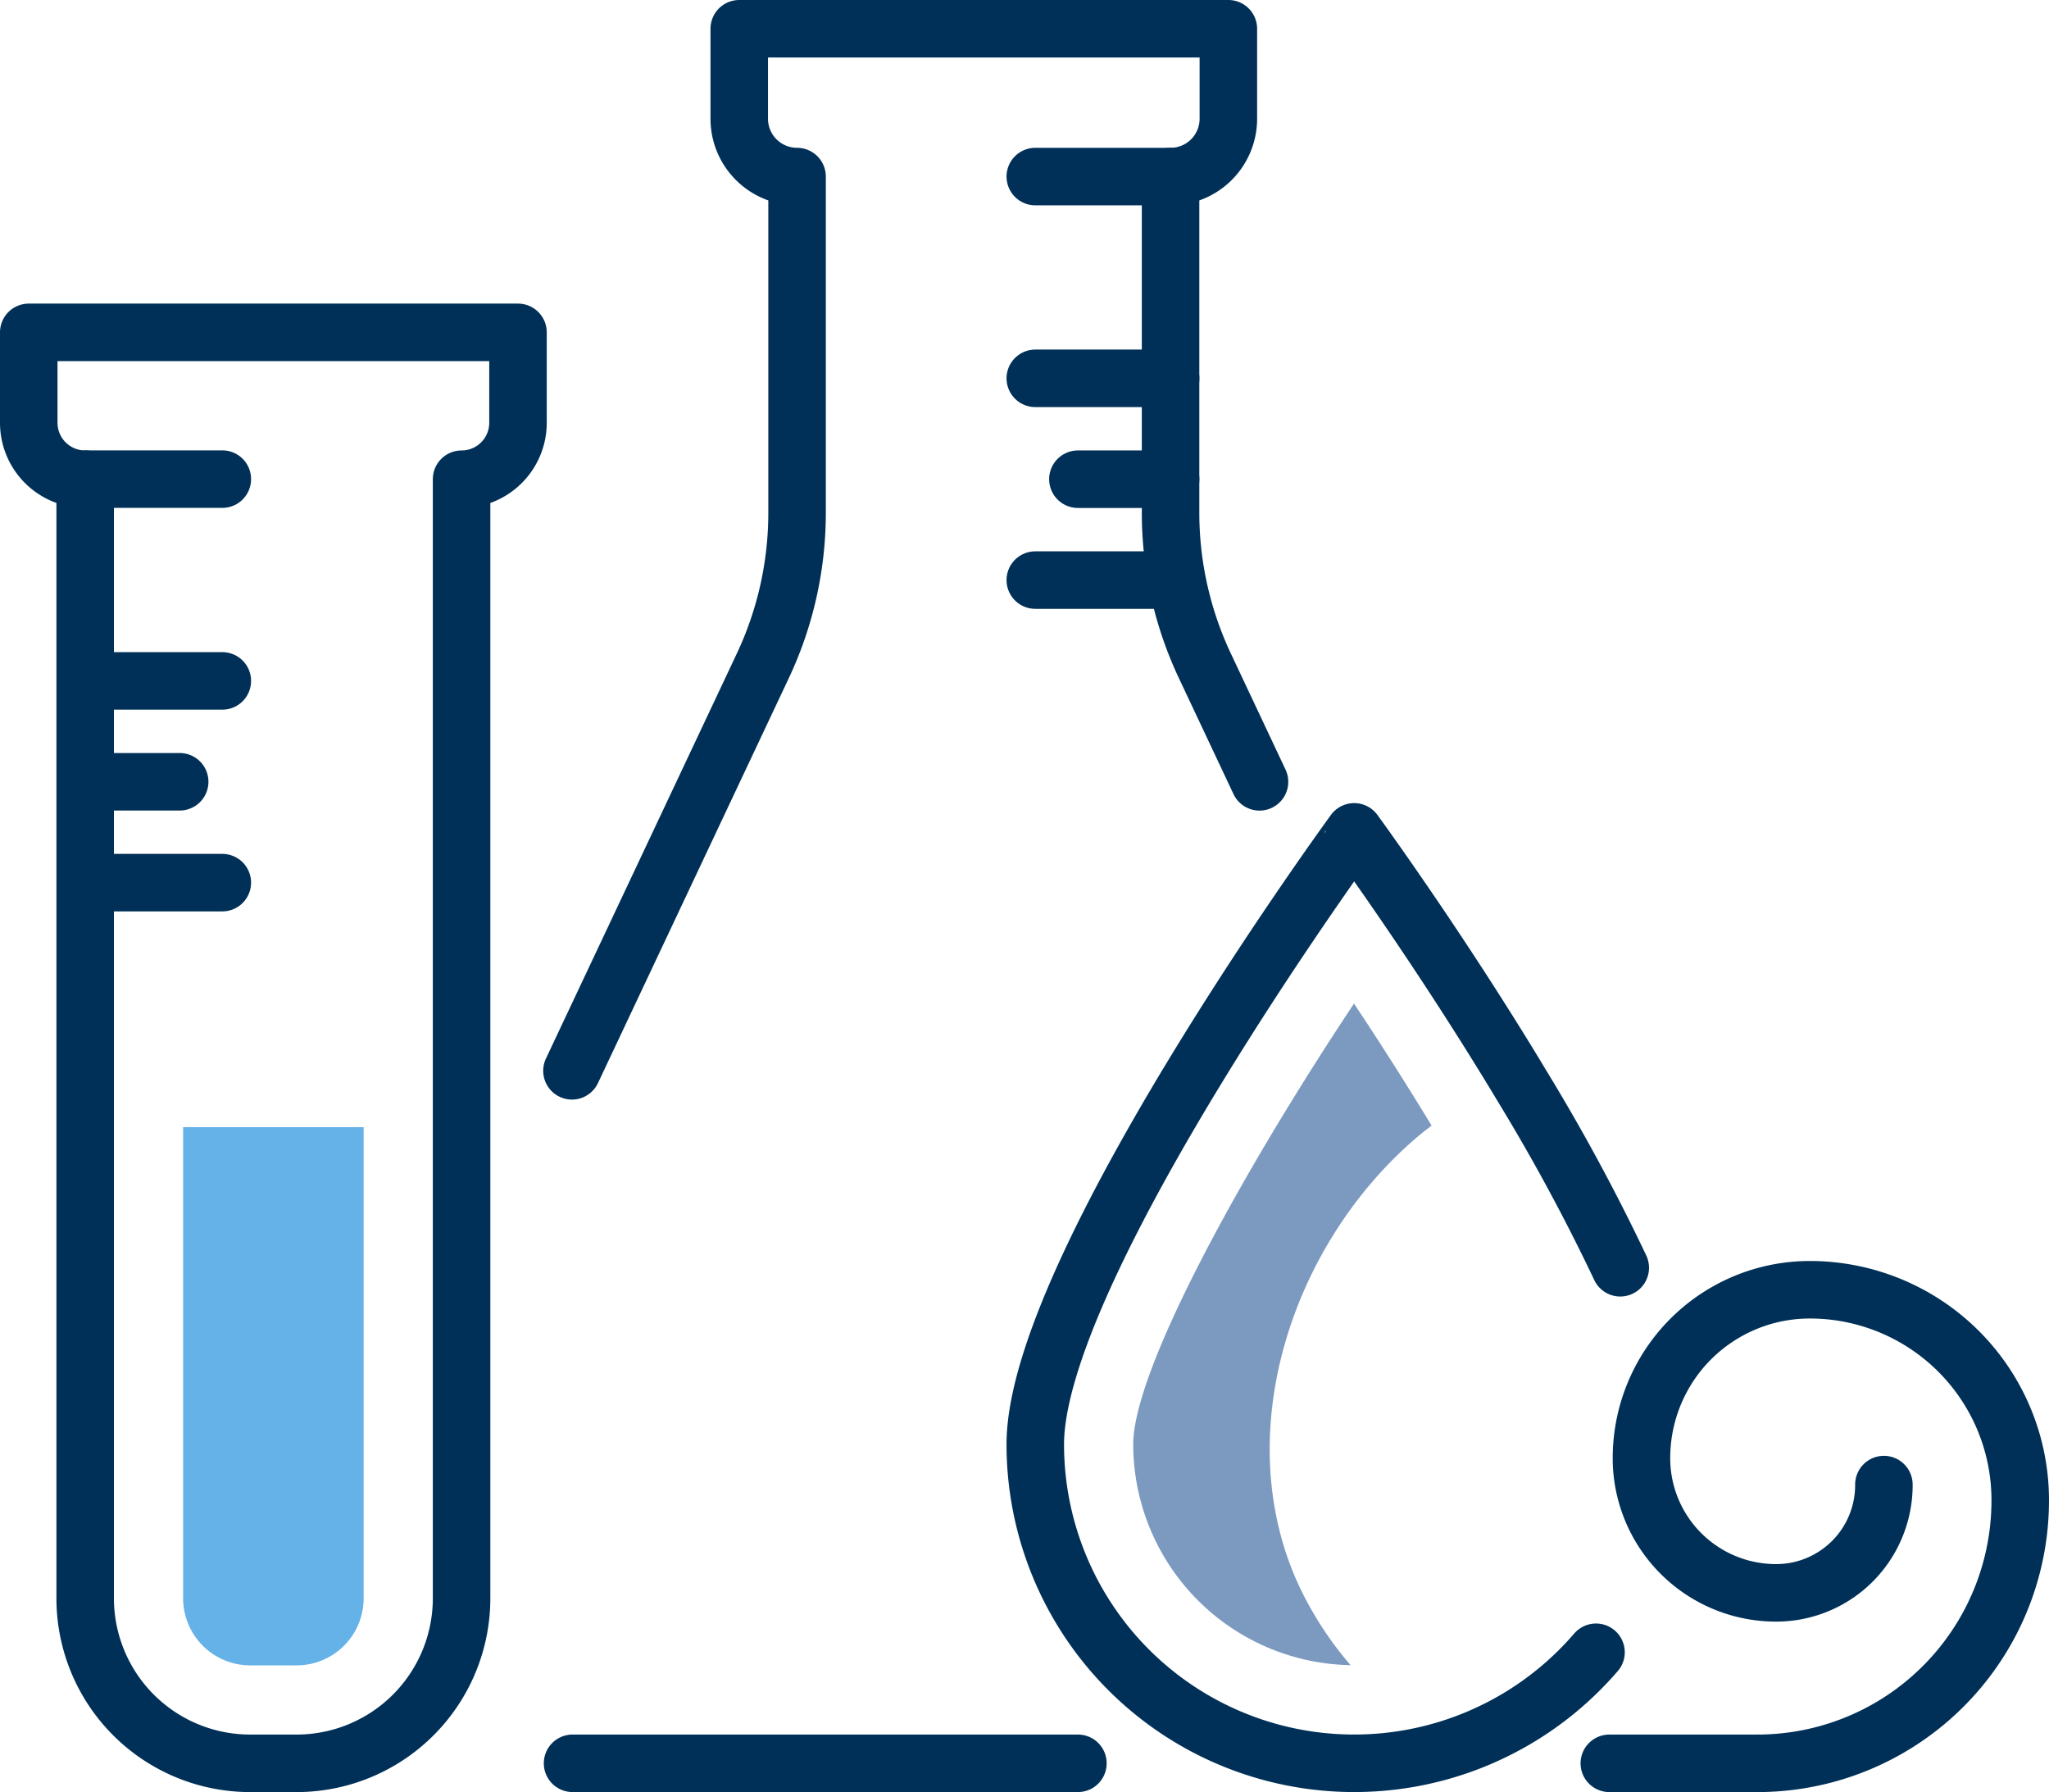 <?xml version="1.0" encoding="UTF-8"?>
<svg xmlns="http://www.w3.org/2000/svg" width="106.889" height="93.468" viewBox="0 0 106.889 93.468">
  <g id="Raggruppa_2993" data-name="Raggruppa 2993" transform="translate(-1064.994 -359.5)">
    <g id="Raggruppa_2989" data-name="Raggruppa 2989">
      <path id="Tracciato_1576" data-name="Tracciato 1576" d="M70.64,40.777l-2.849-6.047A18.728,18.728,0,0,1,66,26.743V9.209h0a3.015,3.015,0,0,0,3.015-3.016V1.5H43.5V6.193a3.016,3.016,0,0,0,3.016,3.016V26.743a18.734,18.734,0,0,1-1.788,7.988L34.773,55.849" transform="translate(1060.058 359.5)" fill="none" stroke="#003057" stroke-linecap="round" stroke-linejoin="round" stroke-width="3"></path>
      <path id="Tracciato_1577" data-name="Tracciato 1577" d="M34.81,107.728H61.173" transform="translate(1060.052 343.739)" fill="none" stroke="#003057" stroke-linecap="round" stroke-linejoin="round" stroke-width="3"></path>
      <line id="Linea_744" data-name="Linea 744" x1="7.06" transform="translate(1119.001 368.709)" fill="none" stroke="#003057" stroke-linecap="round" stroke-linejoin="round" stroke-width="3"></line>
      <line id="Linea_745" data-name="Linea 745" x1="7.06" transform="translate(1119.001 379.232)" fill="none" stroke="#003057" stroke-linecap="round" stroke-linejoin="round" stroke-width="3"></line>
      <line id="Linea_746" data-name="Linea 746" x1="7.06" transform="translate(1119.001 389.755)" fill="none" stroke="#003057" stroke-linecap="round" stroke-linejoin="round" stroke-width="3"></line>
      <line id="Linea_747" data-name="Linea 747" x1="4.836" transform="translate(1121.224 384.493)" fill="none" stroke="#003057" stroke-linecap="round" stroke-linejoin="round" stroke-width="3"></line>
      <line id="Linea_748" data-name="Linea 748" x2="7.06" transform="translate(1069.532 405.535)" fill="none" stroke="#003057" stroke-linecap="round" stroke-linejoin="round" stroke-width="3"></line>
      <line id="Linea_749" data-name="Linea 749" x2="4.836" transform="translate(1069.532 400.274)" fill="none" stroke="#003057" stroke-linecap="round" stroke-linejoin="round" stroke-width="3"></line>
      <line id="Linea_750" data-name="Linea 750" x2="7.06" transform="translate(1069.532 395.013)" fill="none" stroke="#003057" stroke-linecap="round" stroke-linejoin="round" stroke-width="3"></line>
      <line id="Linea_751" data-name="Linea 751" x2="7.06" transform="translate(1069.532 384.489)" fill="none" stroke="#003057" stroke-linecap="round" stroke-linejoin="round" stroke-width="3"></line>
      <path id="Tracciato_1578" data-name="Tracciato 1578" d="M1.5,20.093v4.715a2.943,2.943,0,0,0,2.943,2.943V86.117a8.609,8.609,0,0,0,8.609,8.609H15.47a8.609,8.609,0,0,0,8.609-8.609V27.752a2.943,2.943,0,0,0,2.943-2.943V20.093Z" transform="translate(1064.994 356.742)" fill="none" stroke="#003057" stroke-linecap="round" stroke-linejoin="round" stroke-width="3"></path>
      <path id="Tracciato_1579" data-name="Tracciato 1579" d="M93.671,73.418a102.668,102.668,0,0,0-5.075-9.4c-4.314-7.191-8.805-13.334-8.805-13.334S63.155,73.44,63.155,82.627A16.636,16.636,0,0,0,92.406,93.473" transform="translate(1055.846 352.203)" fill="none" stroke="#003057" stroke-linecap="round" stroke-linejoin="round" stroke-width="3"></path>
      <path id="Tracciato_1580" data-name="Tracciato 1580" d="M106.645,103.425h-.238a13.713,13.713,0,0,0,13.639-13.788,10.971,10.971,0,0,0-11.03-10.911,8.776,8.776,0,0,0-8.728,8.825,7.02,7.02,0,0,0,7.059,6.983,5.618,5.618,0,0,0,5.587-5.647" transform="translate(1050.336 348.043)" fill="none" stroke="#003057" stroke-linecap="round" stroke-linejoin="round" stroke-width="3"></path>
      <line id="Linea_752" data-name="Linea 752" x1="7.798" transform="translate(1148.946 451.468)" fill="none" stroke="#003057" stroke-linecap="round" stroke-linejoin="round" stroke-width="3"></line>
    </g>
    <path id="Tracciato_1581" data-name="Tracciato 1581" d="M69.155,84.19A11.534,11.534,0,0,0,80.494,95.706a18.185,18.185,0,0,1-2.719-4.2c-3.58-7.794-.433-17.593,6.045-23.216.291-.253.594-.49.9-.727-1.4-2.3-2.8-4.492-4.048-6.362C74.577,70.37,69.155,80.4,69.155,84.19" transform="translate(1054.955 350.642)" fill="#7c9ac0"></path>
    <path id="Tracciato_1582" data-name="Tracciato 1582" d="M10.956,68.764V93.338a3.5,3.5,0,0,0,3.5,3.5h2.418a3.5,3.5,0,0,0,3.5-3.5V68.764Z" transform="translate(1063.591 349.521)" fill="#65b2e8"></path>
  </g>
</svg>
